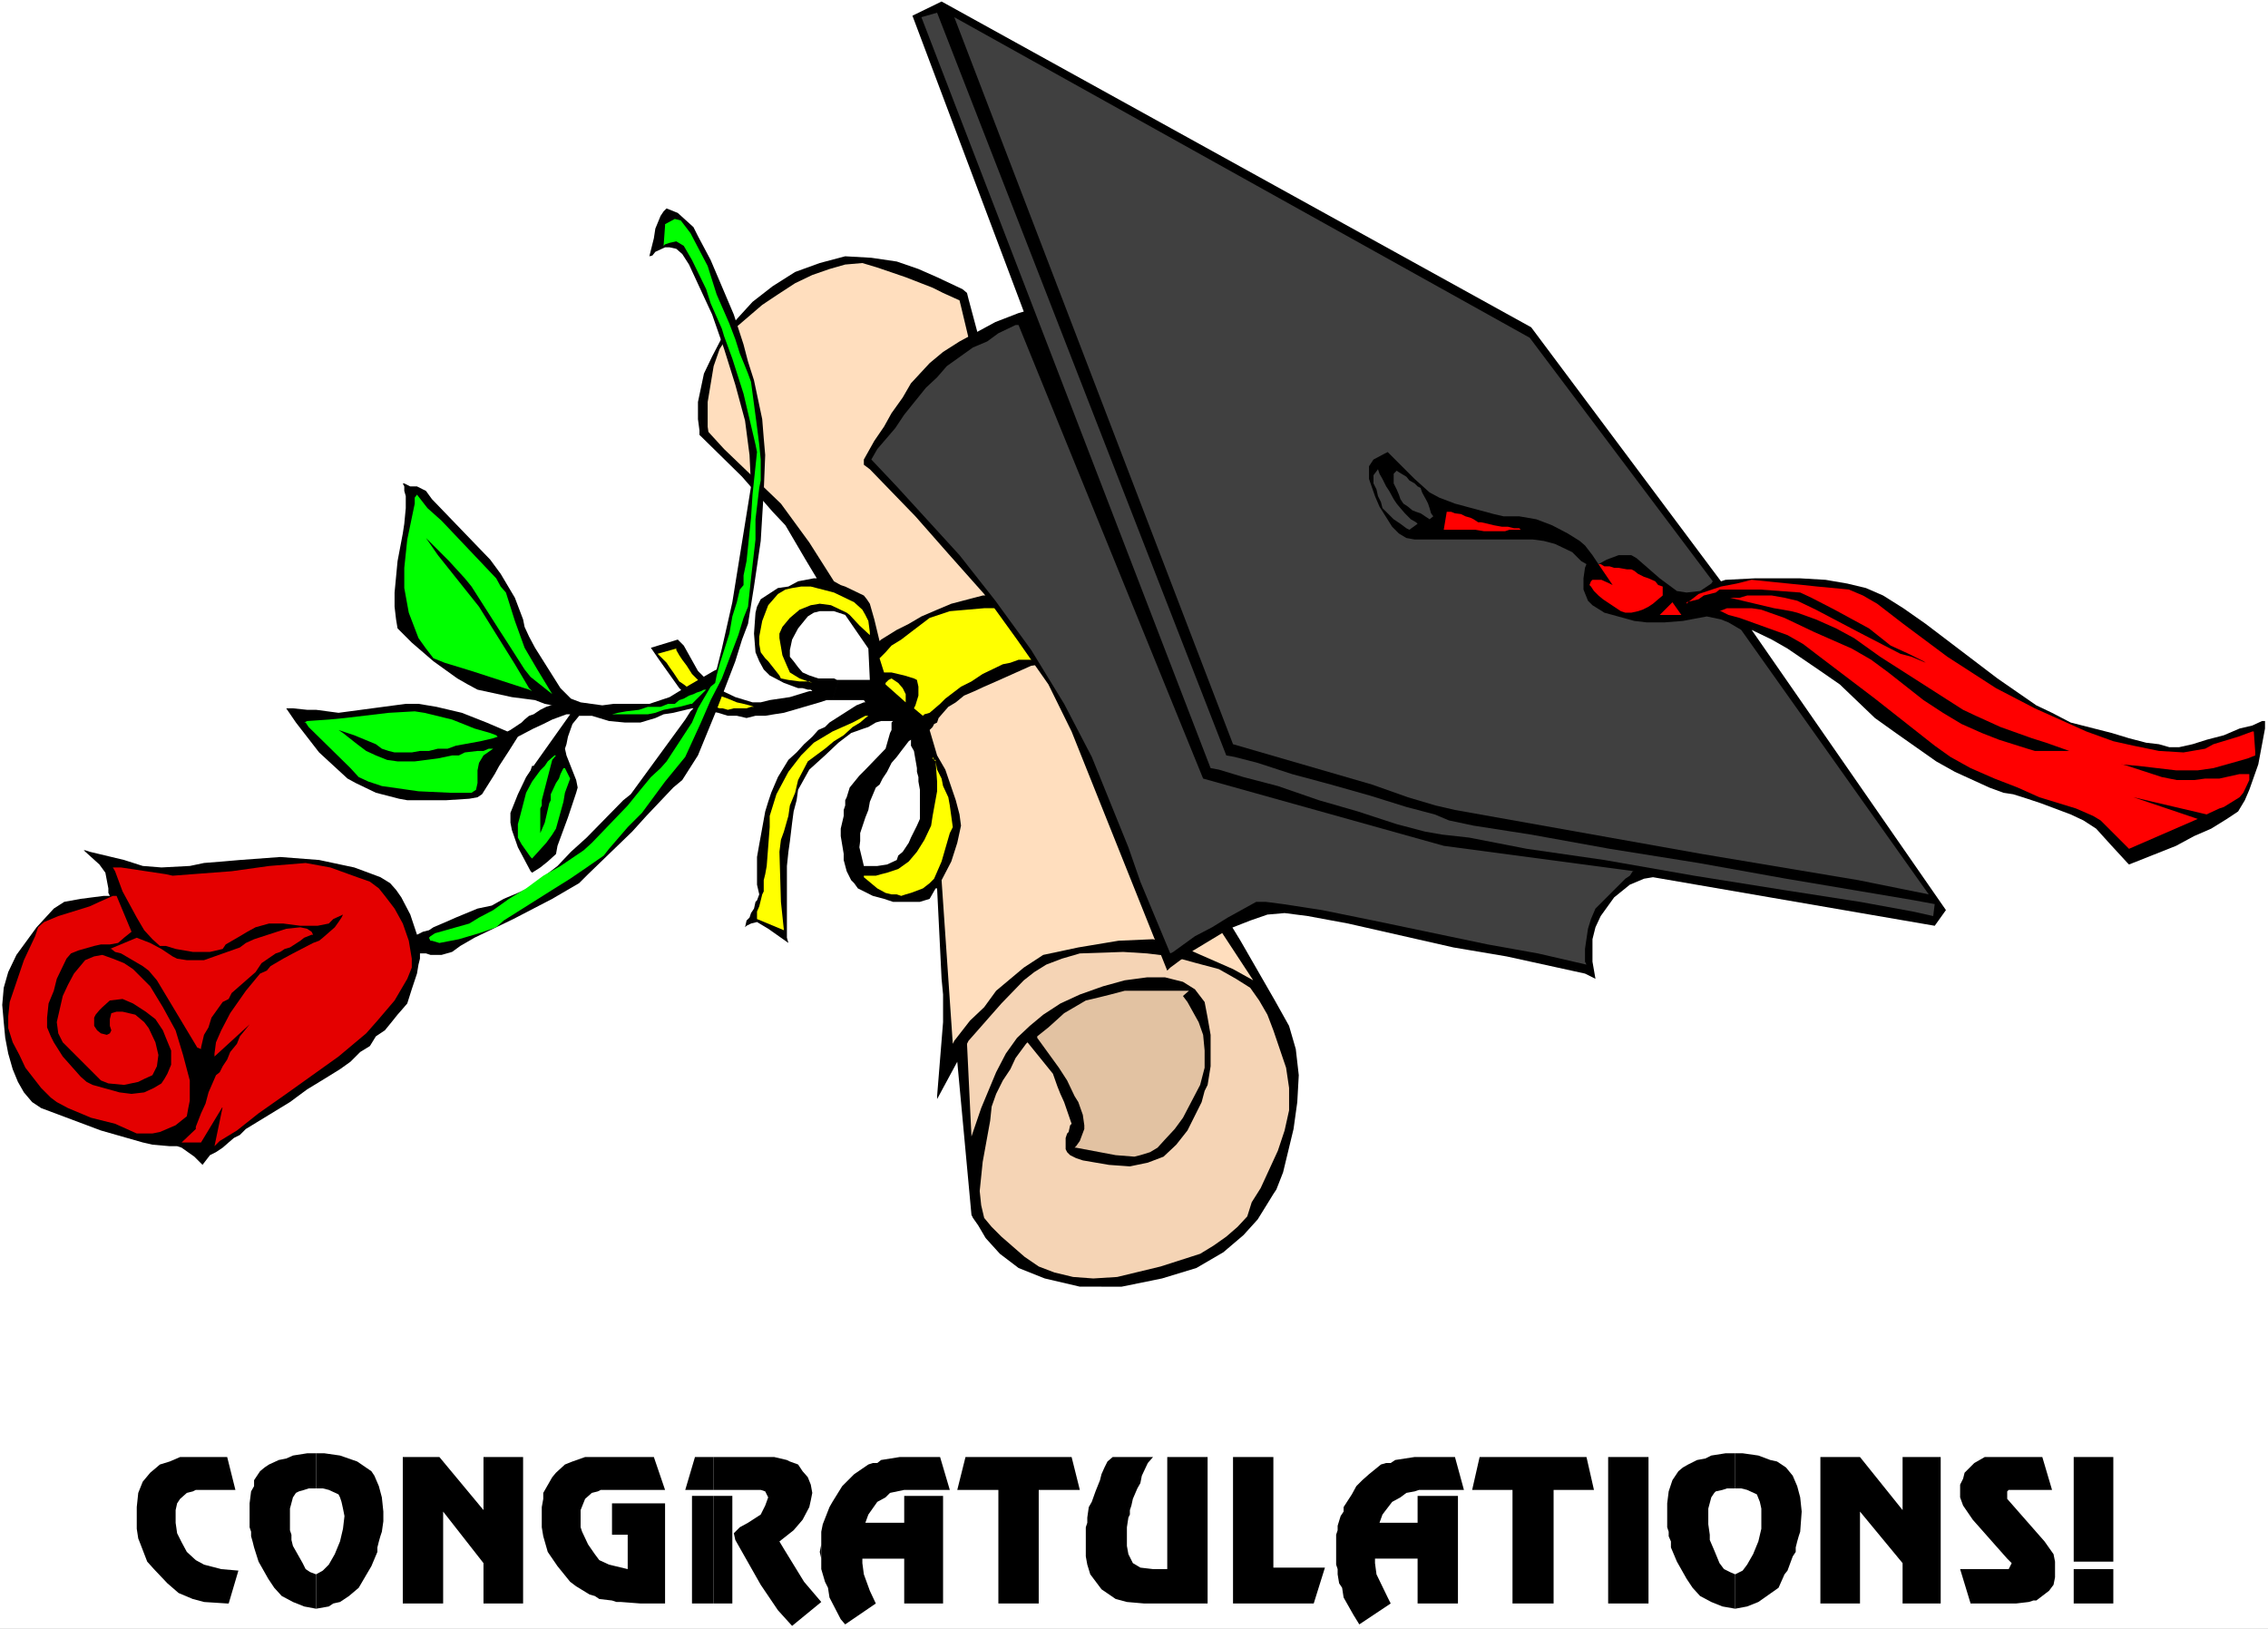 <?xml version="1.0" encoding="UTF-8" standalone="no"?>
<svg
   version="1.0"
   width="129.766mm"
   height="93.217mm"
   id="svg57"
   sodipodi:docname="Congratulations Title 5.wmf"
   xmlns:inkscape="http://www.inkscape.org/namespaces/inkscape"
   xmlns:sodipodi="http://sodipodi.sourceforge.net/DTD/sodipodi-0.dtd"
   xmlns="http://www.w3.org/2000/svg"
   xmlns:svg="http://www.w3.org/2000/svg">
  <rect width="100%" height="100%" fill="#333333" stroke="none"/>
  <sodipodi:namedview
     id="namedview57"
     pagecolor="#ffffff"
     bordercolor="#000000"
     borderopacity="0.25"
     inkscape:showpageshadow="2"
     inkscape:pageopacity="0.0"
     inkscape:pagecheckerboard="0"
     inkscape:deskcolor="#d1d1d1"
     inkscape:document-units="mm" />
  <defs
     id="defs1">
    <pattern
       id="WMFhbasepattern"
       patternUnits="userSpaceOnUse"
       width="6"
       height="6"
       x="0"
       y="0" />
  </defs>
  <path
     style="fill:#ffffff;fill-opacity:1;fill-rule:evenodd;stroke:none"
     d="M 0,352.317 H 490.455 V 0 H 0 Z"
     id="path1" />
  <path
     style="fill:#000000;fill-opacity:1;fill-rule:evenodd;stroke:none"
     d="m 242.561,278.298 8.726,-1.778 7.434,-2.263 5.818,-3.394 4.363,-3.717 3.07,-3.394 2.101,-3.394 1.293,-2.101 0.646,-0.97 1.454,-3.717 2.262,-9.374 0.808,-5.818 0.323,-5.818 -0.646,-5.656 -1.454,-5.01 -3.07,-5.495 -7.434,-12.929 -4.04,-6.626 -7.11,-11.151 -4.363,-6.465 -5.01,-9.212 -8.888,-17.131 -1.939,-4.364 -16.968,-44.605 -10.504,-39.272 -0.323,-1.293 -0.97,-0.808 -5.494,-2.586 -4.04,-1.778 -4.686,-1.616 -5.494,-0.808 -5.656,-0.323 -5.494,1.455 -5.333,1.939 -4.848,3.071 -4.363,3.394 -3.394,3.717 -3.232,4.04 -2.101,4.04 -1.778,3.717 -1.293,6.141 v 3.717 l 0.323,2.424 v 0.97 l 9.211,9.05 6.626,7.596 2.747,2.909 4.363,7.434 2.424,4.04 h -0.646 l -3.394,0.646 -2.101,1.131 -2.262,0.323 -3.717,2.424 -0.808,1.616 -0.323,1.293 -0.323,4.525 0.323,4.04 0.808,1.939 0.97,1.778 1.293,1.293 3.07,1.616 3.07,1.131 h 0.97 l 1.131,0.323 h 0.646 l 0.323,0.323 h -0.646 l -4.202,1.293 -4.363,0.646 -1.939,0.485 h -1.778 l -3.717,-1.131 -3.394,-1.616 -1.616,-1.455 -1.778,-1.293 -1.293,-1.293 -3.07,-5.495 -1.293,-1.293 -5.818,1.778 1.778,2.586 4.363,6.141 1.616,1.616 1.778,1.778 1.293,0.646 2.101,0.97 1.616,0.323 2.101,0.646 h 1.939 l 2.101,0.485 1.939,-0.485 h 2.101 l 1.939,-0.323 2.101,-0.323 7.757,-2.263 1.454,-0.485 h 1.293 l 1.293,-4.364 h -0.323 l -0.646,-0.323 h -3.394 l -1.939,-0.646 -1.454,-0.646 -0.97,-1.131 -0.97,-1.293 -0.808,-0.97 v -1.455 l 0.485,-2.263 1.293,-2.424 2.101,-2.586 1.293,-0.808 1.293,-0.323 h 3.07 l 2.424,0.808 5.01,7.273 0.323,6.788 h -0.323 -6.464 l -1.293,4.364 h 3.394 2.101 1.293 l 0.323,0.485 h -0.323 l -1.616,0.646 -5.818,3.717 -0.97,0.97 -1.454,0.646 -1.293,1.455 -1.778,1.616 -1.616,1.778 -1.778,1.616 -2.262,3.717 -1.454,3.394 -0.646,1.939 -0.646,2.101 -1.293,7.111 -0.485,2.747 v 5.98 l 0.485,2.101 -0.485,1.293 -0.323,0.323 -0.323,1.455 -0.646,0.97 -0.323,0.97 -0.646,0.646 -0.323,1.455 0.323,-0.323 0.97,-0.485 1.293,-0.323 2.424,1.455 4.363,3.071 -0.323,-1.131 v -15.515 l 0.323,-3.071 0.323,-2.263 0.485,-4.04 0.323,-2.424 0.646,-2.424 0.323,-2.263 2.424,-4.364 3.394,-3.071 2.909,-2.747 2.747,-2.101 2.747,-0.97 0.97,-0.323 1.616,-0.97 1.131,-0.323 h 2.586 l -0.323,0.323 v 1.616 l -0.323,0.646 -0.323,1.131 -0.646,2.263 -4.363,4.525 -1.293,1.293 -2.101,2.586 -0.646,2.101 -0.323,0.646 v 1.131 l -0.323,0.97 v 1.293 l -0.646,2.747 v 1.616 l 0.646,3.879 3.555,-2.747 v -1.778 l 1.131,-3.394 0.646,-1.616 0.323,-1.778 1.293,-3.071 0.808,-0.646 0.646,-1.293 0.97,-1.455 0.97,-1.939 1.131,-1.293 0.97,-1.293 1.616,-2.101 0.485,-0.323 V 161.29 l 0.646,1.131 0.646,3.717 v 0.808 l 0.323,1.131 v 0.97 l 0.323,1.778 v 1.293 1.616 1.778 1.616 l -0.646,1.455 -0.646,1.293 -0.646,1.293 -0.485,1.131 -1.293,1.939 -0.97,0.808 -0.323,0.97 -2.101,0.97 -2.101,0.323 h -2.909 l -0.97,-4.04 0.162,-1.293 -3.555,2.747 v 1.293 l 0.646,2.424 0.97,1.939 0.646,0.646 0.808,1.131 3.232,1.616 2.424,0.646 1.939,0.646 h 2.424 1.778 1.616 l 2.101,-0.646 1.293,-2.263 h 0.323 l 0.97,19.555 0.323,3.394 v 2.747 3.232 l -1.293,16 v 0.646 l 4.363,-8.081 3.07,33.131 0.323,0.646 1.131,1.616 1.616,2.747 3.07,3.394 4.04,3.071 5.656,2.263 7.595,1.778 z"
     id="path2" />
  <path
     style="fill:#ffff00;fill-opacity:1;fill-rule:evenodd;stroke:none"
     d="m 169.518,179.876 0.97,-3.394 0.323,-2.263 1.131,-2.747 0.646,-2.747 2.101,-4.04 3.717,-2.747 1.939,-1.616 2.101,-1.293 1.939,-1.778 1.616,-0.97 1.131,-0.97 0.646,-0.485 h -0.646 l -2.747,1.455 -4.363,1.939 -4.04,2.424 -2.747,2.747 -2.747,3.555 -1.293,2.424 -1.293,2.424 -1.454,4.687 v 2.424 l -0.646,8.404 -0.323,1.778 -0.323,1.293 v 1.293 1.131 l -0.323,0.646 -0.646,2.586 -0.485,1.131 v 1.293 0.323 l 5.818,2.424 -0.646,-6.141 -0.323,-10.828 0.323,-2.586 z"
     id="path3" />
  <path
     style="fill:#ffff00;fill-opacity:1;fill-rule:evenodd;stroke:none"
     d="m 201.677,163.068 -0.646,-1.455 v -0.323 0.323 z"
     id="path4" />
  <path
     style="fill:#ffff00;fill-opacity:1;fill-rule:evenodd;stroke:none"
     d="m 199.576,192.158 1.454,-1.131 0.97,-0.97 1.616,-3.717 1.778,-6.141 0.646,-1.293 -0.646,-4.687 -0.323,-1.778 -1.131,-2.424 -0.323,-1.616 -0.97,-1.939 -0.323,-1.778 0.323,4.364 v 2.101 l -0.97,5.333 -0.323,2.101 -1.454,3.071 -1.616,2.586 -1.778,2.101 -2.262,1.616 -2.424,0.808 -1.293,0.323 -1.131,0.323 h -2.586 v 0.323 l 2.909,2.424 1.778,0.97 1.293,0.323 h 1.131 l 0.97,0.323 0.97,-0.323 1.131,-0.323 z"
     id="path5" />
  <path
     style="fill:#ffff00;fill-opacity:1;fill-rule:evenodd;stroke:none"
     d="m 201.677,163.068 v 0.97 l 0.646,0.646 v -0.323 h -0.323 l -0.323,-0.646 z"
     id="path6" />
  <path
     style="fill:#f5d4b5;fill-opacity:1;fill-rule:evenodd;stroke:none"
     d="m 210.08,245.814 2.101,-6.141 3.232,-7.757 2.101,-4.04 2.424,-3.394 2.747,-2.586 2.909,-2.424 3.717,-2.424 4.202,-1.939 5.01,-1.778 4.686,-1.293 4.848,-0.646 h 3.878 l 3.878,0.97 2.586,1.616 2.101,2.747 0.646,3.394 0.646,3.717 v 3.394 3.394 l -0.646,4.04 -0.646,1.293 -0.646,2.424 -3.07,6.141 -2.424,3.071 -2.747,2.586 -3.394,1.293 -3.878,0.808 -4.525,-0.323 -5.656,-0.97 -1.454,-0.485 -1.293,-0.646 -0.646,-0.646 -0.323,-0.646 v -2.424 l 0.323,-0.97 0.323,-0.323 0.323,-1.455 0.323,-0.323 -1.616,-4.687 -0.808,-1.778 -0.646,-1.616 -0.97,-2.747 -5.494,-6.788 -0.323,0.323 -2.262,3.071 -1.131,2.424 -1.616,2.424 -1.454,2.909 -0.97,2.747 -0.323,3.071 -1.616,8.889 -0.646,6.303 0.323,3.071 0.646,2.747 1.616,1.939 2.101,2.101 5.01,4.364 3.07,2.101 3.394,1.293 4.04,0.97 4.363,0.323 5.171,-0.323 9.373,-2.263 8.565,-2.747 2.909,-1.778 2.747,-1.939 2.424,-2.101 2.101,-2.263 0.97,-3.071 1.939,-3.071 3.717,-8.081 1.454,-4.364 0.97,-4.364 v -4.848 l -0.646,-4.364 -2.747,-8.081 -1.293,-3.394 -1.778,-3.071 -1.939,-2.747 -3.07,-1.939 -3.717,-2.101 -4.848,-1.293 -5.333,-1.455 -5.333,-0.646 -5.171,-0.323 -9.373,0.323 -3.878,1.131 -3.394,1.293 -2.586,1.616 -2.262,1.778 -4.848,5.01 -7.11,8.081 -0.323,0.646 z"
     id="path7" />
  <path
     style="fill:#e2c2a2;fill-opacity:1;fill-rule:evenodd;stroke:none"
     d="m 255.813,215.43 0.97,1.293 2.424,4.364 0.97,2.747 0.323,3.394 v 3.717 l -0.97,3.717 -3.717,7.111 -1.778,2.424 -2.101,2.263 -1.616,1.778 -1.616,0.97 -2.101,0.646 -1.293,0.323 -4.04,-0.323 -8.565,-1.616 h -0.323 l 0.323,-0.323 0.808,-1.131 0.97,-2.586 v -0.808 l -0.323,-2.263 -0.97,-2.747 -0.808,-1.293 -1.616,-3.394 -1.778,-2.747 -4.686,-6.465 v -0.323 l 2.424,-1.939 1.616,-1.455 1.778,-1.616 4.686,-2.747 2.747,-0.646 2.586,-0.646 3.07,-0.808 h 3.394 9.858 0.646 z"
     id="path8" />
  <path
     style="fill:#ffdebe;fill-opacity:1;fill-rule:evenodd;stroke:none"
     d="m 207.494,64.969 0.323,1.293 6.626,27.797 2.101,6.788 4.04,10.182 2.424,5.333 4.686,12.121 0.646,1.455 -2.101,-0.646 -1.939,-0.485 h -2.424 l -3.07,-0.323 -6.302,0.323 -6.787,1.778 -3.07,1.293 -3.394,1.455 -2.747,1.616 -2.586,1.293 -3.394,2.101 -0.323,0.323 -1.131,-4.687 -0.97,-3.394 -0.646,-0.97 -0.646,-0.808 -4.04,-1.939 -0.97,-0.323 -1.454,-0.808 -5.333,-8.404 -6.141,-8.404 -12.282,-11.798 -3.394,-3.717 -0.162,-1.131 v -5.333 l 1.293,-7.757 1.293,-3.717 2.424,-3.717 6.787,-5.818 3.394,-2.263 3.717,-2.424 3.717,-1.778 3.717,-1.293 3.394,-0.97 3.717,-0.323 3.232,0.97 6.141,2.101 5.818,2.263 2.262,1.131 z"
     id="path9" />
  <path
     style="fill:#ffff00;fill-opacity:1;fill-rule:evenodd;stroke:none"
     d="m 228.664,131.876 4.848,12.121 -3.878,-0.97 -5.01,-0.323 h -4.363 l -1.778,0.646 -1.616,0.323 -4.363,2.101 -2.424,1.616 -2.262,1.131 -3.394,2.586 -1.131,1.131 -2.262,1.939 -1.131,0.323 -0.323,0.323 -1.939,-1.616 0.323,-0.646 0.646,-2.101 v -0.97 -0.97 l -0.323,-1.455 -0.646,-0.323 -2.101,-0.646 -2.747,-0.646 h -1.616 l -0.97,-3.071 0.323,-0.323 0.97,-0.97 1.293,-1.455 2.101,-1.293 2.101,-1.616 4.04,-3.071 1.939,-0.646 2.424,-0.808 7.434,-0.646 h 15.19 z"
     id="path10" />
  <path
     style="fill:#ffdebe;fill-opacity:1;fill-rule:evenodd;stroke:none"
     d="m 234.158,145.452 -1.454,-0.646 -1.293,-0.485 -3.717,-0.97 -2.424,0.323 -2.262,0.323 -7.595,3.394 -2.586,1.131 -2.101,0.97 -2.262,0.97 -1.778,1.455 -1.616,0.97 -1.131,1.293 -0.97,1.131 -0.323,0.97 -0.646,0.323 -0.323,0.646 -0.646,0.646 1.616,5.495 1.778,3.071 2.262,6.626 0.808,3.071 0.323,2.424 -0.808,3.717 -1.293,4.04 -2.101,4.04 2.424,35.393 0.323,-0.646 3.394,-4.364 3.07,-2.909 2.586,-3.555 5.979,-5.01 4.202,-2.747 7.595,-1.616 8.726,-1.455 7.434,-0.323 3.07,0.808 2.262,0.646 2.747,0.97 9.211,4.04 4.363,2.424 -6.464,-9.858 -13.251,-20.525 -1.616,-4.525 -7.434,-15.838 z"
     id="path11" />
  <path
     style="fill:#ffff00;fill-opacity:1;fill-rule:evenodd;stroke:none"
     d="m 188.102,137.371 v -0.646 l -0.323,-2.424 -0.646,-1.293 -0.646,-1.131 -1.778,-1.616 -4.363,-2.101 -5.01,-1.293 h -2.101 l -1.939,0.323 -1.454,0.323 -1.616,0.97 -2.101,2.424 -1.293,3.394 -0.646,3.394 v 1.616 l 0.323,1.778 0.97,1.293 0.646,0.646 2.424,3.071 0.323,0.646 1.616,0.323 2.424,0.323 h 0.97 1.131 l 0.646,0.323 -2.747,-0.97 -2.101,-1.293 -0.646,-1.455 -0.97,-2.263 -0.646,-3.717 v -0.97 l 0.646,-1.455 1.616,-1.939 2.101,-1.778 2.424,-0.97 1.939,-0.323 2.424,0.323 3.394,1.616 0.646,0.485 2.101,2.263 z"
     id="path12" />
  <path
     style="fill:#ffff00;fill-opacity:1;fill-rule:evenodd;stroke:none"
     d="m 146.248,140.28 v 0.323 l 0.646,1.131 0.646,0.97 0.97,1.293 1.131,1.778 1.293,1.293 0.97,1.455 1.293,0.97 1.131,0.323 1.293,0.646 1.778,0.646 1.939,0.808 1.454,0.323 1.293,0.323 0.97,0.323 h 0.646 -0.323 -0.97 l -0.97,0.323 h -1.454 -1.293 l -1.293,0.323 -1.131,-0.323 h -0.646 l -0.97,-0.323 -0.97,-0.646 -1.454,-1.131 -1.616,-0.646 -1.293,-1.293 -1.454,-1.131 -0.97,-0.646 -0.646,-0.97 -0.646,-0.97 -0.808,-1.131 -0.646,-0.97 -0.646,-0.646 -0.97,-0.97 -0.323,-0.323 z"
     id="path13" />
  <path
     style="fill:#ffff00;fill-opacity:1;fill-rule:evenodd;stroke:none"
     d="m 191.496,148.038 v -0.323 l 0.646,-0.646 0.646,-0.323 1.454,0.97 0.97,1.131 0.646,1.293 v 0.97 0.808 z"
     id="path14" />
  <path
     style="fill:#000000;fill-opacity:1;fill-rule:evenodd;stroke:none"
     d="m 277.79,197.491 5.01,0.646 8.726,1.616 22.786,5.172 11.474,1.939 16.968,3.717 2.262,1.131 -0.646,-3.717 v -4.848 l 0.646,-2.586 1.131,-2.424 2.909,-4.04 3.394,-2.747 3.07,-1.293 1.939,-0.323 60.923,10.505 2.424,-3.394 -42.016,-60.605 4.363,2.101 3.394,1.939 7.11,4.848 4.202,2.909 7.595,7.273 4.525,3.232 4.363,3.071 4.363,3.071 4.04,2.263 7.434,3.394 3.07,1.131 2.101,0.323 3.07,0.97 2.909,0.97 6.464,2.424 2.747,1.293 2.747,1.778 3.07,3.394 3.717,4.04 0.323,0.323 10.181,-4.04 3.878,-2.101 3.717,-1.616 3.394,-2.101 2.424,-1.616 1.454,-2.424 0.97,-2.263 1.939,-5.495 1.454,-7.757 v -1.616 h -0.646 l -2.101,0.97 -2.747,0.646 -3.394,1.455 -3.717,0.97 -3.07,0.97 -2.909,0.646 h -2.101 l -2.262,-0.646 -2.747,-0.323 -3.717,-0.97 -3.717,-1.131 -8.888,-2.263 -4.04,-2.101 -3.394,-1.616 -8.403,-5.818 -15.514,-11.798 -4.848,-3.394 -4.363,-2.747 -3.717,-1.616 -4.04,-0.97 -4.686,-0.808 -5.494,-0.323 h -9.858 l -6.302,0.323 -0.97,0.323 -41.046,-54.948 -127.502,-70.463 -6.302,3.071 24.078,63.999 -1.131,0.323 -5.01,1.939 -7.757,4.202 -3.555,2.263 -2.909,2.424 -4.04,4.364 -1.778,3.071 -2.424,3.394 -1.616,2.909 -2.101,3.071 -2.262,4.04 v 1.131 l 1.293,0.97 9.858,10.182 7.11,8.081 7.757,8.727 7.11,9.858 6.787,9.697 5.01,10.182 7.434,18.586 13.251,33.131 0.646,-0.646 5.01,-3.717 7.757,-4.687 4.525,-1.778 3.717,-1.293 z"
     id="path15" />
  <path
     style="fill:#404040;fill-opacity:1;fill-rule:evenodd;stroke:none"
     d="m 343.076,208.643 -0.323,-0.646 v -2.747 l 0.646,-4.364 0.646,-2.101 0.97,-2.263 6.464,-6.465 0.97,-0.646 0.646,-0.97 h 0.323 l -41.208,-5.495 -52.035,-14.545 -39.915,-98.099 h -0.646 l -3.717,1.778 -2.424,1.778 -3.07,1.293 -5.656,4.04 -2.101,2.424 -2.424,2.263 -4.686,5.818 -1.939,2.909 -3.878,4.525 -1.293,2.263 5.494,5.818 13.574,14.868 7.757,9.858 7.757,10.666 7.11,11.636 5.979,11.475 7.918,19.555 2.586,7.434 6.464,15.515 0.646,-0.323 4.686,-3.394 3.717,-1.939 3.394,-2.101 6.141,-3.394 h 2.101 l 3.717,0.485 8.403,1.293 11.15,2.263 24.725,5.172 10.827,1.939 z"
     id="path16" />
  <path
     style="fill:#404040;fill-opacity:1;fill-rule:evenodd;stroke:none"
     d="m 202.646,2.747 -3.394,0.97 62.539,162.421 1.778,0.323 5.333,1.616 7.434,1.939 8.888,3.071 8.403,2.424 8.403,2.747 6.141,1.616 3.717,0.646 5.818,0.646 12.443,2.424 16.806,2.424 19.392,3.394 19.23,3.071 16.645,2.586 11.474,2.101 4.363,0.97 0.323,-2.586 -4.363,-0.808 -11.474,-1.939 -16.322,-2.747 -18.907,-3.394 -19.23,-3.071 -16.968,-3.071 -12.443,-1.939 -5.333,-1.131 -3.07,-1.293 -6.141,-1.616 -7.757,-2.424 -8.565,-2.424 -8.403,-2.263 -7.434,-2.424 -5.01,-1.293 -1.778,-0.323 z"
     id="path17" />
  <path
     style="fill:#404040;fill-opacity:1;fill-rule:evenodd;stroke:none"
     d="m 206.363,3.717 60.277,157.25 30.058,8.727 7.757,2.747 5.979,1.778 4.202,0.97 53.49,9.535 33.774,5.656 15.19,3.071 -40.562,-57.211 -2.747,-1.616 -1.616,-0.646 -3.07,-0.646 -5.171,0.97 -4.04,0.323 H 356.166 l -2.747,-0.323 -4.686,-1.293 -1.778,-0.485 -2.586,-1.616 -0.97,-0.97 -0.97,-2.424 v -0.97 -1.455 l 0.323,-2.263 0.323,-0.808 -1.131,-0.646 -1.939,-1.939 -3.717,-1.778 -2.424,-0.646 -2.424,-0.323 h -15.029 -10.504 l -1.778,-0.323 -1.616,-0.97 -1.454,-1.455 -2.747,-4.364 -0.97,-2.263 -1.293,-3.717 v -2.747 l 0.97,-1.455 2.424,-1.293 0.646,-0.323 5.818,5.818 3.232,2.909 2.101,1.131 3.394,1.293 8.403,2.263 2.101,0.485 h 1.939 1.454 l 3.717,0.646 3.394,1.293 3.394,1.778 2.586,1.616 1.131,0.97 1.616,2.101 1.293,1.939 1.778,-0.97 2.586,-0.97 h 1.454 1.293 l 1.131,0.646 5.01,4.364 3.717,2.747 2.101,0.323 2.909,-0.323 2.424,-1.616 0.323,-0.485 -39.592,-52.686 z"
     id="path18" />
  <path
     style="fill:#ff0000;fill-opacity:1;fill-rule:evenodd;stroke:none"
     d="m 353.419,123.472 0.808,0.646 1.293,0.646 0.97,0.323 1.454,0.646 0.646,0.808 0.97,0.323 v 0.97 0.97 l -0.97,0.808 -1.131,0.97 -0.97,0.646 -1.293,0.646 -0.97,0.323 -1.454,0.323 h -1.293 l -0.97,-0.323 -1.454,-0.97 -0.97,-0.646 -1.454,-0.97 -0.97,-0.808 -0.97,-0.97 -0.646,-0.97 -0.323,-0.323 0.323,-0.808 0.323,-0.323 h 0.323 0.97 0.646 l 1.778,0.808 0.646,0.323 -3.07,-4.525 h 0.485 l 0.808,0.485 h 1.131 l 0.97,0.323 h 0.97 l 1.778,0.323 h 0.97 z"
     id="path19" />
  <path
     style="fill:#404040;fill-opacity:1;fill-rule:evenodd;stroke:none"
     d="m 302.03,101.816 -0.646,0.646 v 1.131 0.97 l 0.646,1.293 0.485,1.131 0.323,0.97 0.646,0.97 0.97,0.646 0.97,0.808 0.808,0.323 0.97,0.323 0.97,0.646 0.97,0.646 0.808,-0.646 -0.485,-0.646 -0.323,-1.131 -0.323,-0.97 -0.323,-0.646 -0.97,-1.778 -0.323,-0.97 -0.646,-0.323 -0.646,-0.646 -1.131,-0.646 -0.646,-0.808 -1.616,-0.97 z"
     id="path20" />
  <path
     style="fill:#404040;fill-opacity:1;fill-rule:evenodd;stroke:none"
     d="m 297.99,101.493 -0.97,1.293 v 0.808 0.97 l 0.646,1.293 0.323,1.455 0.646,1.293 0.323,1.293 1.131,1.131 1.293,1.293 1.454,0.97 1.293,0.97 0.646,0.323 1.778,-1.293 -0.323,-0.323 -1.131,-0.646 -1.293,-1.293 -0.97,-1.131 -0.808,-0.97 -0.646,-0.97 -0.97,-1.778 -0.646,-0.97 -0.808,-1.616 -0.646,-1.131 z"
     id="path21" />
  <path
     style="fill:#ff0000;fill-opacity:1;fill-rule:evenodd;stroke:none"
     d="m 312.857,110.705 h 0.485 0.485 l 0.808,0.323 1.293,0.162 0.97,0.485 1.131,0.323 0.646,0.323 0.97,0.646 h 0.646 l 1.454,0.323 1.293,0.323 1.778,0.323 h 1.293 l 1.293,0.323 h 1.131 l 0.323,0.323 h -0.323 -1.131 -0.97 l -0.97,0.323 h -0.646 -0.808 -1.293 -1.778 l -1.939,-0.323 h -2.101 -1.939 -1.454 -0.97 -0.323 z"
     id="path22" />
  <path
     style="fill:#ff0000;fill-opacity:1;fill-rule:evenodd;stroke:none"
     d="m 361.66,130.26 1.939,2.747 h -4.686 z"
     id="path23" />
  <path
     style="fill:#ff0000;fill-opacity:1;fill-rule:evenodd;stroke:none"
     d="m 475.265,177.128 -14.867,6.465 -3.394,-3.394 -2.747,-2.747 -1.616,-0.97 -3.717,-1.616 -7.918,-2.424 -4.686,-2.101 -5.01,-1.939 -5.171,-2.263 -4.363,-2.424 -3.394,-2.424 -12.928,-10.182 -12.766,-9.697 -2.747,-2.101 -3.394,-1.939 -10.342,-3.717 -2.424,-0.646 -1.616,-0.808 h -0.808 0.485 l 1.616,-0.646 h 3.394 1.939 l 2.101,0.323 5.01,1.778 6.464,3.071 8.08,3.555 4.202,2.424 3.717,2.747 7.595,5.98 4.202,2.747 4.04,2.424 4.363,1.939 3.717,1.455 6.141,1.939 1.616,0.485 h 7.434 l -5.01,-1.778 -3.07,-0.97 -6.787,-2.424 -5.333,-2.424 -2.747,-1.293 -17.938,-11.475 -5.656,-4.04 -3.878,-2.101 -4.363,-1.939 -4.04,-1.455 -1.293,-0.323 -1.778,-0.323 -1.939,-0.323 -9.534,-2.263 h 0.323 1.778 l 1.616,-0.485 h 5.333 l 2.747,0.485 2.747,0.646 4.04,1.939 9.211,4.848 9.05,4.687 2.424,0.646 3.07,1.293 -0.485,-0.323 -3.232,-1.616 -3.878,-1.778 -4.686,-3.717 -7.434,-4.04 -5.01,-2.586 -2.424,-1.131 -8.726,-0.646 h -8.726 l -0.808,0.646 -2.586,0.646 -1.131,0.808 -2.586,0.646 v 0.323 l 0.323,-0.323 2.262,-1.778 4.848,-1.616 3.394,-0.646 3.232,-0.808 11.15,1.131 3.07,0.323 6.787,0.646 3.07,1.293 3.07,1.778 5.656,4.364 9.534,7.111 10.504,6.788 8.403,4.364 11.15,5.01 5.818,2.101 4.363,0.97 5.494,1.131 5.333,0.323 4.686,-0.808 1.778,-0.97 5.333,-1.616 3.07,-1.131 h 0.323 l 0.323,4.525 v 0.646 l -1.616,0.646 -3.394,0.97 -4.04,1.131 -3.394,0.485 h -2.424 -2.262 l -8.242,-0.97 -3.717,-0.323 h 0.323 l 1.131,0.323 7.434,2.424 1.616,0.323 1.616,0.323 h 1.454 2.262 l 2.424,-0.323 h 3.07 l 4.363,-0.97 h 2.101 v 0.323 0.97 l -1.293,2.747 -0.808,0.97 -3.394,2.101 -0.97,0.323 -2.101,0.97 -0.646,0.323 -15.837,-3.717 z"
     id="path24" />
  <path
     style="fill:#000000;fill-opacity:1;fill-rule:evenodd;stroke:none"
     d="m 140.43,55.757 v -0.323 l 0.646,-0.162 0.646,-0.808 2.101,-0.97 h 0.97 l 1.454,0.323 1.293,1.131 1.454,2.263 5.01,10.828 2.586,7.434 2.424,7.757 2.101,7.757 0.97,7.434 0.323,6.788 -4.04,25.05 -2.262,10.02 -1.131,4.525 -0.646,0.323 -5.01,2.909 -2.424,1.455 -2.101,1.293 -4.363,1.455 h -7.757 l -2.424,0.323 -4.686,-0.646 -2.101,-0.808 -0.97,-0.97 -1.293,-1.293 -5.494,-8.727 -1.293,-2.424 -0.97,-2.101 -0.323,-1.616 -1.778,-4.687 -3.07,-5.172 -2.262,-3.071 -12.605,-13.091 -1.293,-1.778 -0.646,-0.323 -1.293,-0.646 H 88.718 l -1.293,-0.646 h -0.323 l 0.323,0.646 v 0.97 l 0.323,1.131 v 2.586 l -0.323,3.394 -0.323,2.101 -1.131,5.98 -0.323,3.394 -0.323,3.394 v 3.071 l 0.323,2.747 0.323,1.939 1.131,1.131 1.939,1.939 4.686,4.04 5.171,3.717 2.262,1.293 2.101,1.131 7.434,1.616 5.01,0.646 2.101,0.808 1.616,0.323 h -0.323 l -0.97,0.323 -1.293,0.646 -1.454,0.97 -0.97,0.323 -0.97,0.808 -0.646,0.646 -2.424,1.616 -0.646,0.323 -4.525,-1.939 -5.333,-2.101 -5.494,-1.293 -1.939,-0.323 -1.939,-0.323 h -2.747 l -14.544,1.939 -4.848,-0.646 h -1.939 l -3.07,-0.323 H 61.893 l 2.101,3.071 5.01,6.465 2.101,1.939 4.04,3.717 1.778,0.97 4.363,2.101 5.01,1.293 1.778,0.323 h 5.656 2.747 l 5.01,-0.323 1.778,-0.323 0.97,-0.646 2.747,-4.364 0.97,-1.778 2.101,-3.232 1.939,-3.071 3.394,-1.778 2.101,-0.97 1.939,-0.97 3.07,-1.131 h 0.808 l -7.918,11.151 h -0.323 l -0.323,0.97 -0.97,1.455 -1.778,3.717 -1.616,4.04 v 2.101 l 0.323,1.616 1.293,3.717 2.747,5.172 0.323,0.323 1.778,-1.131 1.616,-1.293 1.778,-1.616 0.323,-1.778 2.262,-6.141 1.778,-5.333 0.323,-1.131 -0.323,-1.616 -2.101,-5.333 -0.323,-1.455 0.323,-0.97 0.323,-1.616 0.97,-2.747 1.454,-1.778 h 1.616 1.131 l 3.717,1.131 3.394,0.323 h 1.616 1.778 l 3.232,-0.97 1.778,-0.808 2.101,-0.323 4.04,-0.97 h 0.323 l -0.646,0.646 -1.131,1.778 -11.797,16.161 -1.616,1.293 -7.918,8.081 -3.394,3.071 -2.909,3.071 -2.747,2.101 -1.293,1.616 -4.525,2.101 -3.07,1.293 -2.586,1.455 -3.07,0.646 -4.686,1.939 -1.454,0.646 -3.394,1.455 -0.97,0.646 -1.293,0.323 -0.646,0.323 -0.646,0.323 -1.454,-4.364 -1.939,-3.717 -1.131,-1.616 -1.293,-1.455 -2.101,-1.293 -2.586,-0.97 -3.07,-1.131 -7.595,-1.616 -8.403,-0.646 -8.726,0.646 -3.717,0.323 -4.04,0.323 -3.07,0.646 -6.141,0.323 -4.04,-0.323 -4.04,-1.293 -7.434,-1.778 -0.97,-0.323 H 18.099 l 3.394,3.071 1.293,1.778 0.646,3.394 v 0.97 l 0.323,0.646 h -1.293 l -5.01,0.646 -3.555,0.646 -2.262,1.455 -3.717,4.04 -4.363,5.98 -1.778,3.717 -0.97,3.394 -0.323,3.717 0.323,3.717 0.323,3.394 0.646,3.394 0.97,3.394 1.131,2.747 1.293,2.263 1.778,2.101 1.939,1.293 12.928,4.848 9.05,2.586 2.101,0.485 3.717,0.323 h 0.97 0.646 l 0.97,0.323 2.747,1.939 1.778,1.778 1.616,-2.101 1.293,-0.646 1.454,-0.97 1.293,-1.131 1.131,-0.97 1.293,-0.646 1.293,-1.293 9.534,-5.818 3.717,-2.747 3.717,-2.263 3.394,-2.101 2.262,-1.616 2.101,-2.101 2.101,-1.293 1.293,-2.101 1.939,-1.293 1.454,-1.778 1.293,-1.616 1.131,-1.293 0.97,-1.131 0.97,-3.071 1.131,-3.394 0.323,-1.939 0.323,-1.293 v -1.131 h 1.293 l 0.97,0.323 h 2.424 l 2.262,-0.646 1.778,-1.293 3.07,-1.778 4.04,-1.939 4.363,-2.101 8.403,-4.364 5.818,-3.394 1.939,-1.939 9.534,-9.212 3.07,-3.394 5.818,-6.141 1.939,-1.616 3.394,-5.333 4.04,-9.858 4.04,-10.505 1.454,-4.687 1.293,-3.394 1.293,-8.081 1.454,-9.858 0.323,-5.333 0.323,-5.172 0.323,-8.081 -0.323,-3.717 -0.323,-4.04 -1.778,-8.404 -1.293,-4.04 -0.97,-3.717 -2.101,-6.465 -5.01,-11.798 -2.747,-5.172 -0.97,-1.939 -3.394,-3.071 -2.424,-0.97 -0.646,0.646 -0.646,0.97 -1.131,2.747 -0.323,2.101 -0.97,3.879 z"
     id="path25" />
  <path
     style="fill:#e40000;fill-opacity:1;fill-rule:evenodd;stroke:none"
     d="m 24.402,187.633 0.485,0.808 1.616,4.364 3.07,5.656 1.616,2.747 1.778,1.939 1.616,1.455 h 1.293 l 2.101,0.646 3.717,0.646 h 2.101 1.616 l 2.747,-0.646 0.646,-0.97 3.07,-1.778 1.616,-0.97 1.778,-0.97 2.909,-0.808 h 3.07 l 3.717,0.485 h 3.717 l 2.424,-0.485 0.97,-0.97 2.101,-0.97 h 0.323 -0.323 l -0.323,0.646 -0.646,0.97 -0.808,1.131 -2.586,2.263 -0.808,0.646 -1.293,0.485 -4.363,2.263 -2.101,1.131 -2.747,1.616 -0.808,0.97 -1.454,0.646 -3.07,3.717 -3.394,4.848 -1.939,3.717 -1.131,2.586 -0.323,2.424 v 0.646 l 7.595,-6.949 -2.101,2.586 -0.646,1.616 -1.454,1.778 -0.646,1.616 -0.97,1.455 -0.646,1.293 -0.808,0.646 -1.616,3.717 -0.646,2.424 -0.97,2.101 -1.131,2.909 v 0.485 l -3.07,2.909 h 4.202 l 4.686,-7.757 -1.778,8.566 1.131,-1.131 3.717,-2.263 4.686,-3.717 5.979,-4.202 11.312,-8.081 5.979,-5.01 2.424,-2.747 3.717,-4.364 2.747,-4.687 0.97,-2.424 v -1.939 l -0.646,-3.879 -1.293,-3.717 -1.778,-3.232 -2.101,-2.747 -1.293,-1.616 -1.939,-1.455 -2.747,-0.97 -5.818,-2.101 -5.333,-0.97 -7.918,0.646 -8.08,1.131 -12.766,0.97 -1.454,-0.323 -9.696,-1.455 z"
     id="path26" />
  <path
     style="fill:#e40000;fill-opacity:1;fill-rule:evenodd;stroke:none"
     d="m 23.755,205.249 h 0.323 l 0.808,0.646 1.293,0.323 4.686,2.747 1.293,0.97 1.778,2.101 8.726,14.545 0.808,0.323 v -0.323 l 0.646,-2.747 0.97,-1.616 0.646,-2.101 2.424,-3.394 1.293,-0.646 0.646,-1.293 5.171,-4.525 1.293,-1.939 3.07,-2.101 0.97,-0.323 0.97,-0.646 1.131,-0.323 2.262,-1.455 0.808,-0.646 1.616,-0.646 h 0.323 l -0.323,-0.646 -0.97,-0.646 -1.454,-0.323 -3.07,0.323 -6.949,2.263 -1.778,0.808 -1.293,0.97 -7.757,2.747 h -2.101 -1.616 l -2.101,-0.323 -0.97,-0.485 -2.424,-1.616 -2.424,-1.293 -2.909,-1.131 z"
     id="path27" />
  <path
     style="fill:#e40000;fill-opacity:1;fill-rule:evenodd;stroke:none"
     d="m 25.21,193.774 3.232,7.757 -1.616,1.293 -1.293,1.131 -1.778,0.323 h -1.939 l -1.454,0.323 -3.394,0.97 -1.616,0.646 -0.97,1.131 -2.101,4.364 -0.646,2.586 -1.131,2.747 -0.323,3.071 v 2.101 l 0.808,1.939 0.646,1.293 1.939,3.071 3.878,4.364 1.293,1.131 1.293,0.646 5.818,1.616 2.586,0.323 2.747,-0.323 2.101,-0.97 1.616,-0.97 0.646,-0.97 0.646,-1.131 0.808,-1.939 v -1.455 -1.616 l -1.131,-2.747 -0.646,-1.616 -1.616,-2.424 -2.101,-1.616 -2.747,-1.778 -2.262,-0.97 -2.747,0.323 -1.616,1.455 -0.646,0.646 -0.808,0.97 -0.323,0.646 v 1.778 l 0.646,0.97 0.808,0.646 1.293,0.323 0.646,-0.323 0.323,-0.646 -0.323,-0.97 v -1.455 l 0.323,-1.293 1.131,-0.323 h 1.293 l 2.747,0.646 1.939,1.616 0.97,1.293 1.454,3.071 0.646,2.747 -0.323,2.424 -0.97,1.939 -1.778,0.808 -1.293,0.646 -3.07,0.646 -3.394,-0.323 -1.616,-0.646 -6.464,-6.465 -1.778,-1.778 -0.97,-1.939 -0.323,-2.424 1.293,-5.656 1.131,-2.424 1.293,-2.424 2.424,-2.909 1.939,-0.808 1.778,-0.323 2.262,0.808 2.424,0.97 1.939,1.293 1.778,1.778 1.939,1.939 2.747,4.525 2.747,5.01 1.616,5.333 1.454,5.495 v 4.364 l -0.323,1.616 -0.323,1.778 -2.424,1.939 -3.394,1.455 -1.616,0.323 h -1.778 -1.616 l -4.686,-2.101 -5.171,-1.293 -5.01,-2.101 -2.424,-1.293 -1.293,-0.97 L 8.888,235.309 5.494,230.945 4.202,228.198 2.747,225.45 1.778,222.38 v -2.586 l 0.323,-3.071 3.07,-9.05 2.424,-5.172 0.646,-1.939 1.293,-1.131 3.07,-1.293 2.101,-0.646 4.686,-1.455 2.101,-0.97 2.909,-1.293 z"
     id="path28" />
  <path
     style="fill:#00ff00;fill-opacity:1;fill-rule:evenodd;stroke:none"
     d="m 90.173,106.988 -0.485,0.646 v 1.293 l -1.616,7.757 -0.646,6.141 v 2.263 2.101 l 0.97,5.333 2.101,5.495 1.616,2.263 1.616,2.101 2.424,0.97 5.818,1.778 12.443,4.04 0.646,0.323 -0.646,-0.646 -3.07,-5.172 -7.757,-12.444 -8.888,-11.151 -2.586,-3.717 5.01,5.01 3.394,3.717 1.454,1.778 5.979,9.374 1.778,2.747 3.717,5.818 1.293,1.616 4.686,3.717 -3.232,-5.333 -2.747,-4.687 -2.101,-5.818 -1.939,-6.141 -1.131,-1.293 -0.97,-1.778 -11.797,-12.444 -3.07,-2.747 z"
     id="path29" />
  <path
     style="fill:#00ff00;fill-opacity:1;fill-rule:evenodd;stroke:none"
     d="m 107.302,161.936 h -0.646 l -2.101,1.455 -0.97,1.616 -0.323,1.616 v 2.747 l -0.323,1.455 -0.97,0.646 h -4.525 l -6.949,-0.323 -7.918,-1.131 -2.909,-0.97 -2.101,-0.97 -1.778,-1.939 -9.05,-8.889 -0.646,-0.97 h -0.323 l 0.646,-0.323 4.686,-0.323 3.394,-0.323 9.534,-1.131 5.656,-0.323 2.101,0.323 5.979,1.455 4.848,1.939 3.394,0.97 1.293,0.485 0.323,0.323 -0.97,0.323 -2.747,0.646 -5.333,0.97 -1.778,0.646 h -2.101 l -1.939,0.485 h -1.939 l -1.778,0.323 h -3.717 l -1.293,-0.323 -1.454,-0.485 -1.293,-0.97 -4.686,-1.939 -3.394,-1.131 0.97,0.646 3.07,2.424 1.939,1.455 2.101,0.97 2.424,0.97 2.262,0.323 h 3.717 l 5.01,-0.646 3.07,-0.646 h 1.454 l 1.293,-0.646 2.747,-0.323 h 1.293 l 1.131,-0.485 z"
     id="path30" />
  <path
     style="fill:#00ff00;fill-opacity:1;fill-rule:evenodd;stroke:none"
     d="m 120.23,163.391 h -0.323 l -1.454,1.293 -0.646,0.97 -0.97,0.97 -1.778,2.424 -1.293,2.424 -1.293,5.01 -0.485,1.778 v 2.909 l 0.808,1.455 1.939,2.747 0.323,0.323 3.07,-3.394 1.293,-1.778 0.808,-1.293 1.616,-5.818 0.323,-1.939 1.131,-3.071 -1.131,-2.263 h -0.323 l -0.646,1.293 -0.323,0.97 -0.646,0.97 -1.131,2.424 v 1.293 l -0.323,0.646 -0.97,4.202 -0.97,2.263 v 0.323 -4.687 -0.97 l 0.323,-0.646 v -1.131 l 2.262,-8.727 z"
     id="path31" />
  <path
     style="fill:#00ff00;fill-opacity:1;fill-rule:evenodd;stroke:none"
     d="m 143.501,53.171 0.323,-0.323 0.97,-0.323 1.454,-0.323 1.616,0.97 1.778,3.071 3.07,6.303 0.97,3.071 2.424,5.495 0.485,1.616 1.778,4.848 2.424,7.596 2.586,10.99 0.323,1.616 -0.97,9.212 -0.323,5.01 -0.97,9.374 -0.646,3.071 v 2.101 l -0.808,0.97 -0.646,2.747 -0.97,3.071 -0.646,3.717 -2.101,6.626 -0.646,2.424 -0.323,1.616 -0.97,0.808 -2.747,4.687 -1.293,3.071 -5.494,8.404 -1.293,1.455 -2.101,1.939 -2.262,2.747 -2.747,3.394 -7.757,8.081 -1.778,1.616 -5.01,3.394 -3.717,2.101 -3.717,2.747 -3.717,2.263 -3.394,2.424 -3.07,1.616 -2.101,1.293 -7.434,2.101 -0.97,0.646 -0.323,0.323 0.323,0.646 h 0.323 l 1.616,0.485 4.202,-0.808 4.363,-1.293 3.717,-1.293 1.616,-1.455 10.504,-6.626 3.878,-2.424 3.555,-2.424 3.717,-2.586 1.131,-1.455 4.04,-4.687 3.07,-3.071 5.01,-6.788 4.363,-5.333 3.394,-7.434 2.101,-4.848 2.424,-4.687 3.555,-9.374 1.131,-3.717 0.97,-2.424 0.646,-6.141 0.97,-8.404 v -4.364 l 0.808,-6.788 0.323,-1.616 v -4.525 l -0.323,-3.232 -0.485,-3.879 -1.293,-9.697 -0.646,-1.778 -0.646,-1.616 -1.131,-2.747 -0.97,-3.071 -1.293,-3.394 -2.747,-6.303 -1.939,-6.141 -3.717,-7.111 -2.101,-2.747 -1.293,-0.323 -2.101,1.131 v 0.323 z"
     id="path32" />
  <path
     style="fill:#00ff00;fill-opacity:1;fill-rule:evenodd;stroke:none"
     d="m 152.712,149.169 -3.07,3.071 h -0.323 l -1.131,0.323 -1.293,0.323 -1.778,0.323 -1.616,0.323 -1.778,0.646 -1.616,0.323 h -0.97 -1.778 -1.293 -0.97 -1.131 -0.97 -0.646 -0.323 0.323 l 1.293,-0.323 1.778,-0.323 2.747,-0.323 1.939,-0.646 h 2.747 l 1.616,-0.646 h 1.454 l 0.97,-0.808 0.97,-0.323 1.131,-0.646 0.97,-0.323 0.646,-0.323 0.97,-0.323 0.646,-0.323 z"
     id="path33" />
  <path
     style="fill:#000000;fill-opacity:1;fill-rule:evenodd;stroke:none"
     d="m 375.235,340.519 v 7.434 l 2.586,-0.485 2.424,-0.97 4.363,-3.071 1.293,-2.909 0.646,-0.808 1.131,-3.071 0.646,-0.97 v -0.97 l 0.323,-1.293 0.323,-1.131 0.323,-0.97 0.323,-4.364 -0.323,-3.071 -0.646,-2.424 -0.97,-2.263 -1.454,-1.778 -1.939,-1.293 -1.454,-0.323 -2.586,-0.97 -3.394,-0.485 h -1.616 v 7.596 h 1.293 l 1.293,0.323 2.101,0.97 0.646,1.616 0.323,1.455 v 1.616 2.747 l -0.646,2.747 -1.131,2.747 -1.293,2.263 -0.97,1.293 -0.646,0.323 z"
     id="path34" />
  <path
     style="fill:#000000;fill-opacity:1;fill-rule:evenodd;stroke:none"
     d="m 402.222,326.944 v 19.878 h -8.565 v -31.676 h 8.565 l 9.211,11.475 v -11.475 h 8.242 v 31.676 h -8.242 v -8.727 z"
     id="path35" />
  <path
     style="fill:#000000;fill-opacity:1;fill-rule:evenodd;stroke:none"
     d="m 443.753,322.257 h -9.373 l -0.323,0.323 v 0.97 0.323 0.323 l 8.08,9.212 1.939,2.747 0.323,1.616 v 0.97 0.646 1.778 l -0.323,1.616 -0.97,1.293 -2.747,2.101 h -0.646 l -0.97,0.323 -2.747,0.323 h -1.616 -0.646 -7.595 l -2.262,-7.434 h 9.373 0.808 0.323 l 0.646,-1.293 -0.97,-0.97 -7.434,-8.404 -2.101,-3.071 -0.646,-1.778 v -2.747 l 0.646,-1.293 0.323,-1.293 2.101,-2.101 2.262,-1.293 h 1.454 10.989 z"
     id="path36" />
  <path
     style="fill:#000000;fill-opacity:1;fill-rule:evenodd;stroke:none"
     d="m 457.004,337.772 h -8.565 v -22.626 h 8.565 z"
     id="path37" />
  <path
     style="fill:#000000;fill-opacity:1;fill-rule:evenodd;stroke:none"
     d="m 457.004,339.388 v 7.434 h -8.565 v -7.434 z"
     id="path38" />
  <path
     style="fill:#000000;fill-opacity:1;fill-rule:evenodd;stroke:none"
     d="m 375.235,321.934 v -7.596 h -2.101 l -3.07,0.485 -1.293,0.646 -1.778,0.323 -1.939,0.97 -1.131,0.646 -0.97,0.808 -1.293,1.939 -0.808,2.424 -0.323,2.586 v 5.172 l 0.323,0.97 v 0.97 l 0.485,1.131 v 1.293 l 1.293,3.071 2.101,3.717 1.293,1.939 1.616,1.778 2.424,1.293 2.424,0.97 2.747,0.485 v -7.434 l -1.131,-0.485 -1.293,-0.646 -0.97,-1.293 -1.131,-2.747 -0.97,-2.263 v -1.131 l -0.323,-2.263 v -3.394 l 0.646,-2.424 0.646,-0.97 0.323,-0.323 1.454,-0.323 0.97,-0.323 z"
     id="path39" />
  <path
     style="fill:#000000;fill-opacity:1;fill-rule:evenodd;stroke:none"
     d="m 177.598,346.499 h 0.323 z"
     id="path40" />
  <path
     style="fill:#000000;fill-opacity:1;fill-rule:evenodd;stroke:none"
     d="m 177.598,332.762 v 6.626 l 0.808,2.747 0.646,1.293 0.323,2.101 2.424,4.687 0.97,1.131 6.626,-4.525 -1.293,-2.747 -1.293,-3.555 -0.323,-2.424 v -0.97 h 9.05 v 9.697 h 8.403 v -23.272 h -8.403 v 5.818 h -8.403 l 0.646,-1.778 1.939,-2.747 1.778,-0.97 0.97,-0.97 3.07,-0.646 h 9.858 l -2.101,-7.111 h -8.726 l -4.04,0.646 -0.808,0.646 h -0.97 l -0.97,0.323 -3.07,2.101 -1.293,1.293 -1.293,1.293 -2.101,3.394 -0.646,1.131 -1.454,3.717 -0.323,1.616 z"
     id="path41" />
  <path
     style="fill:#000000;fill-opacity:1;fill-rule:evenodd;stroke:none"
     d="m 224.624,346.822 h -8.726 v -24.565 h -8.888 l 1.778,-7.111 h 22.947 l 1.778,7.111 h -8.888 z"
     id="path42" />
  <path
     style="fill:#000000;fill-opacity:1;fill-rule:evenodd;stroke:none"
     d="m 261.145,315.146 v 31.676 h -10.181 -0.97 -2.586 l -3.717,-0.323 -2.424,-0.646 -3.07,-2.101 -2.424,-3.232 -0.646,-2.101 -0.323,-1.778 v -6.303 l 0.323,-0.97 v -1.131 l 0.323,-2.263 0.646,-1.131 0.808,-2.263 0.97,-2.424 0.323,-1.293 0.646,-1.455 0.646,-1.293 1.131,-0.97 h 8.726 l -1.131,1.293 -1.293,2.747 -0.323,1.616 -0.646,1.131 -0.97,2.263 -0.323,1.455 -0.323,0.97 v 0.97 l -0.323,0.646 -0.323,2.101 v 4.04 l 0.323,1.778 0.97,1.939 1.616,0.97 2.747,0.323 h 3.07 v -24.242 z"
     id="path43" />
  <path
     style="fill:#000000;fill-opacity:1;fill-rule:evenodd;stroke:none"
     d="m 266.64,315.146 h 8.726 v 23.919 h 11.15 l -2.424,7.757 H 266.64 Z"
     id="path44" />
  <path
     style="fill:#000000;fill-opacity:1;fill-rule:evenodd;stroke:none"
     d="m 309.464,315.146 h 5.171 l 1.939,7.111 h -9.696 l -0.97,0.323 -1.778,0.323 -1.293,0.97 -1.778,0.97 -1.616,2.101 -0.485,0.646 -0.646,1.778 h 8.242 v -5.818 h 8.726 v 23.272 h -8.726 v -9.697 h -9.211 v 0.97 l 0.323,2.424 2.424,5.01 0.646,1.293 -6.787,4.525 -1.293,-2.101 -2.101,-3.717 -0.323,-2.101 -0.646,-0.97 -0.323,-1.939 v -1.131 l -0.323,-0.97 v -6.465 l 0.323,-0.97 v -0.97 l 0.646,-2.101 0.646,-0.97 v -0.97 l 1.778,-2.747 0.97,-1.778 1.293,-1.293 1.454,-1.293 2.586,-2.101 1.131,-0.323 h 0.97 l 0.97,-0.646 4.202,-0.646 z"
     id="path45" />
  <path
     style="fill:#000000;fill-opacity:1;fill-rule:evenodd;stroke:none"
     d="m 335.966,346.822 h -8.888 v -24.565 h -8.726 l 1.616,-7.111 h 23.109 l 1.616,7.111 h -8.726 z"
     id="path46" />
  <path
     style="fill:#000000;fill-opacity:1;fill-rule:evenodd;stroke:none"
     d="m 347.763,315.146 h 8.726 v 31.676 h -8.726 z"
     id="path47" />
  <path
     style="fill:#000000;fill-opacity:1;fill-rule:evenodd;stroke:none"
     d="m 177.598,338.095 v -5.333 1.293 l -0.323,1.616 0.323,1.455 z"
     id="path48" />
  <path
     style="fill:#000000;fill-opacity:1;fill-rule:evenodd;stroke:none"
     d="m 177.598,346.499 -3.717,-4.364 -4.363,-7.111 -0.97,-1.616 3.07,-2.424 1.939,-2.263 1.454,-2.747 0.323,-1.455 0.323,-1.616 -0.323,-1.778 -0.646,-1.616 -1.131,-1.293 -0.97,-1.455 -1.778,-0.646 -0.646,-0.323 -2.747,-0.646 h -13.09 v 7.111 h 10.181 l 0.97,0.323 0.323,0.646 0.323,0.646 -0.646,1.778 -0.97,1.939 -2.747,1.778 -1.778,0.97 -1.293,1.293 0.323,1.455 5.494,9.697 3.717,5.495 3.07,3.394 z"
     id="path49" />
  <path
     style="fill:#000000;fill-opacity:1;fill-rule:evenodd;stroke:none"
     d="m 154.328,323.55 v 23.272 h 4.04 v -23.272 z"
     id="path50" />
  <path
     style="fill:#000000;fill-opacity:1;fill-rule:evenodd;stroke:none"
     d="m 154.328,322.257 v -7.111 h -4.04 l -2.101,7.111 z"
     id="path51" />
  <path
     style="fill:#000000;fill-opacity:1;fill-rule:evenodd;stroke:none"
     d="m 154.328,346.822 v -23.272 h -4.686 v 23.272 z"
     id="path52" />
  <path
     style="fill:#000000;fill-opacity:1;fill-rule:evenodd;stroke:none"
     d="m 68.357,340.519 v 7.434 l 2.747,-0.485 0.97,-0.646 1.454,-0.323 1.939,-1.293 2.101,-1.778 2.747,-4.687 1.293,-3.071 v -0.97 l 0.323,-1.293 0.323,-1.131 0.323,-0.97 0.323,-2.263 v -1.131 -0.97 l -0.323,-3.071 -0.646,-2.424 -0.97,-2.263 -0.646,-0.97 -3.07,-2.101 -3.717,-1.293 -3.394,-0.485 h -1.778 v 7.596 h 1.454 l 1.293,0.323 2.101,0.97 0.323,0.646 0.323,0.97 0.323,1.455 0.323,1.616 -0.323,2.747 -0.646,2.747 -1.131,2.747 -1.293,2.263 -1.293,1.293 z"
     id="path53" />
  <path
     style="fill:#000000;fill-opacity:1;fill-rule:evenodd;stroke:none"
     d="m 95.829,326.944 v 19.878 h -8.726 v -31.676 h 7.918 l 9.534,11.475 v -11.475 h 8.565 v 31.676 h -8.565 v -8.727 z"
     id="path54" />
  <path
     style="fill:#000000;fill-opacity:1;fill-rule:evenodd;stroke:none"
     d="m 138.491,346.822 -4.202,-0.323 h -0.97 l -0.97,-0.323 -2.747,-0.323 -0.97,-0.646 -1.131,-0.323 -2.909,-1.778 -1.293,-0.97 -2.747,-3.394 -2.101,-3.071 -0.97,-3.394 -0.323,-1.939 v -4.364 l 0.323,-1.778 v -1.293 l 1.939,-3.394 0.808,-0.97 1.939,-1.778 1.616,-0.646 2.747,-0.97 h 2.101 12.766 l 2.424,7.111 h -13.898 l -0.646,0.323 -1.293,0.323 -1.454,1.293 -0.97,2.424 v 3.717 l 0.323,0.97 1.293,2.747 1.454,2.101 0.97,1.293 2.101,0.97 4.04,0.97 v -7.434 h -3.394 v -6.788 h 11.474 v 21.656 z"
     id="path55" />
  <path
     style="fill:#000000;fill-opacity:1;fill-rule:evenodd;stroke:none"
     d="m 49.126,346.822 -5.01,-0.323 -2.424,-0.646 -3.07,-1.293 -2.424,-2.101 -2.909,-3.071 -1.454,-1.616 -1.616,-4.202 -0.323,-0.808 -0.323,-2.101 v -4.687 l 0.323,-3.071 0.97,-2.424 1.616,-1.939 2.101,-1.778 2.101,-0.646 2.262,-0.97 h 2.101 8.08 l 1.778,7.111 h -8.565 l -0.646,0.323 -1.293,0.323 -1.454,1.293 -0.646,0.97 -0.323,1.455 v 2.747 l 0.323,2.263 0.97,1.939 1.131,2.101 1.939,1.778 1.778,0.97 3.717,0.97 3.717,0.323 -2.101,7.111 z"
     id="path56" />
  <path
     style="fill:#000000;fill-opacity:1;fill-rule:evenodd;stroke:none"
     d="m 68.357,321.934 v -7.596 h -1.939 l -3.07,0.485 -1.454,0.646 -1.616,0.323 -2.101,0.97 -0.97,0.646 -0.97,0.808 -1.293,1.939 v 1.293 l -0.646,1.131 -0.323,2.586 v 5.172 l 0.323,0.97 v 0.97 l 0.323,1.131 0.323,1.293 0.97,3.071 2.101,3.717 1.293,1.939 1.616,1.778 2.424,1.293 2.424,0.97 2.586,0.485 v -7.434 l -1.293,-0.485 -0.97,-0.646 -0.646,-1.293 -2.101,-3.717 -0.323,-1.293 v -1.131 l -0.323,-0.97 v -4.687 l 0.646,-2.424 0.646,-0.97 0.646,-0.323 1.131,-0.323 0.97,-0.323 z"
     id="path57" />
</svg>
